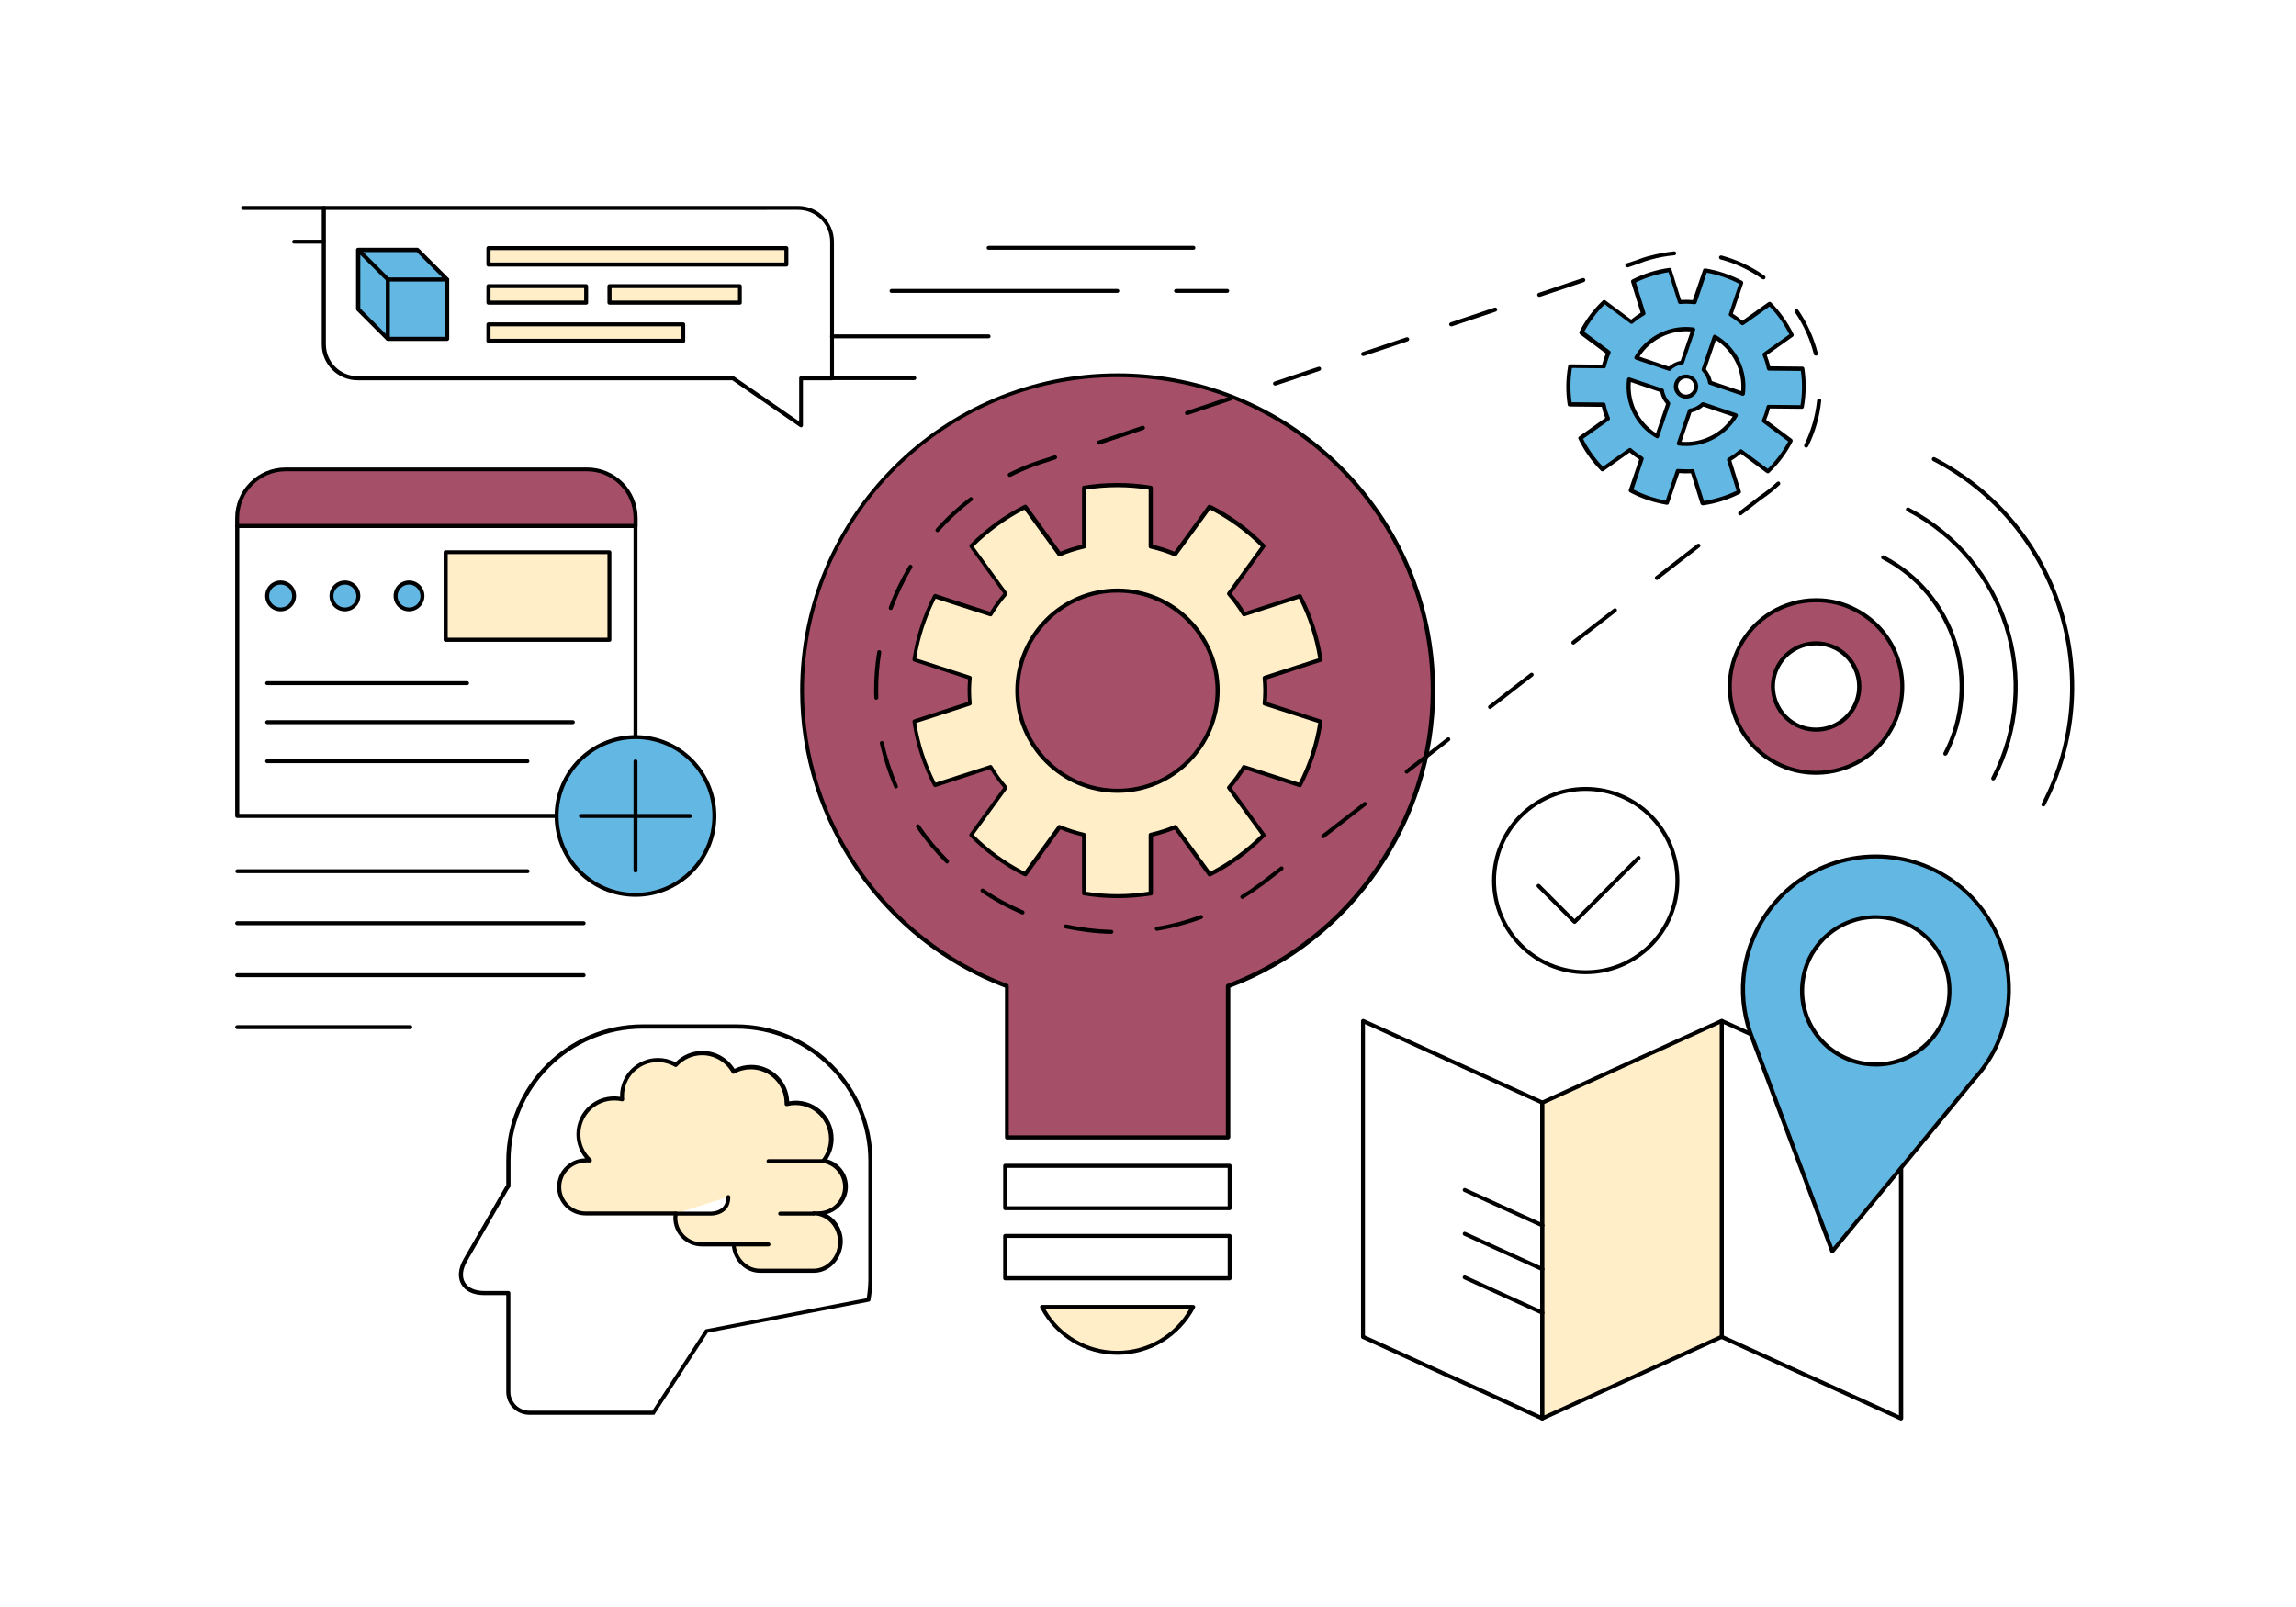 <?xml version="1.0" encoding="utf-8"?>
<!-- Generator: Adobe Illustrator 16.0.0, SVG Export Plug-In . SVG Version: 6.00 Build 0)  -->
<!DOCTYPE svg PUBLIC "-//W3C//DTD SVG 1.1//EN" "http://www.w3.org/Graphics/SVG/1.1/DTD/svg11.dtd">
<svg version="1.1" id="Layer_1" xmlns="http://www.w3.org/2000/svg" xmlns:xlink="http://www.w3.org/1999/xlink" x="0px" y="0px"
	 width="1400px" height="980px" viewBox="0 0 1400 980" enable-background="new 0 0 1400 980" xml:space="preserve">
<g>
	<g>
		<rect fill="#FFFFFF" width="1400" height="980"/>
	</g>
</g>
<g>
	<path fill="#A54F68" d="M873.7,421.2c0-106.2-86.1-192.3-192.3-192.3C575.1,228.8,489,315,489,421.2c0,82.5,52,152.9,124.9,180.2
		v92.3h134.8v-92.3C821.7,574,873.7,503.7,873.7,421.2z"/>
	<path d="M748.8,694.9H614c-0.7,0-1.2-0.6-1.2-1.2v-91.4c-74.8-28.4-124.9-101-124.9-181c0-106.7,86.8-193.6,193.6-193.6
		c106.7,0,193.6,86.8,193.6,193.6c0,80-50.2,152.7-124.9,181v91.4C750,694.3,749.4,694.9,748.8,694.9z M615.2,692.4h132.3v-91.1
		c0-0.5,0.3-1,0.8-1.2c74.2-27.8,124.1-99.7,124.1-179c0-105.4-85.7-191.1-191.1-191.1s-191.1,85.7-191.1,191.1
		c0,79.3,49.9,151.2,124.1,179c0.5,0.2,0.8,0.6,0.8,1.2V692.4z"/>
</g>
<g>
	<path fill="#FFEEC8" d="M792.6,478.7c6.2-11.9,10.5-24.9,12.6-38.7L771.2,429c0.2-2.6,0.4-5.2,0.4-7.8c0-2.6-0.2-5.2-0.4-7.8
		l34.1-11.1c-2.1-13.8-6.4-26.8-12.6-38.7l-34.1,11.1c-2.7-4.5-5.7-8.7-9.1-12.6l21-29c-9.5-9.7-20.7-17.8-32.9-23.9l-21,28.9
		c-4.7-2-9.7-3.6-14.8-4.7v-35.8c-6.6-1.1-13.4-1.7-20.3-1.7c-6.9,0-13.7,0.6-20.4,1.7v35.8c-5.1,1.2-10.1,2.7-14.9,4.7l-21-28.9
		c-12.3,6.2-23.4,14.3-32.9,23.9l21,29c-3.4,3.9-6.4,8.1-9.1,12.6l-34.1-11.1c-6.2,11.9-10.5,24.9-12.6,38.7l34,11.1
		c-0.2,2.6-0.4,5.2-0.4,7.8c0,2.6,0.2,5.2,0.4,7.8l-34,11.1c2.1,13.8,6.4,26.8,12.6,38.7l34.1-11.1c2.7,4.5,5.7,8.7,9.1,12.6l-21,29
		c9.5,9.7,20.7,17.8,32.9,23.9l21-28.9c4.8,2,9.7,3.6,14.9,4.7v35.8c6.6,1.1,13.4,1.7,20.4,1.7c6.9,0,13.7-0.6,20.3-1.7l0-35.8
		c5.1-1.2,10.1-2.7,14.9-4.7l21,28.9c12.3-6.2,23.4-14.3,32.9-23.9l-21-29c3.4-3.9,6.4-8.1,9.1-12.6L792.6,478.7z M681.4,482.2
		c-33.7,0-61.1-27.3-61.1-61.1c0-33.7,27.3-61.1,61.1-61.1c33.7,0,61.1,27.3,61.1,61.1C742.4,454.9,715.1,482.2,681.4,482.2z"/>
	<path d="M681.4,547.7c-6.8,0-13.7-0.6-20.6-1.7c-0.6-0.1-1-0.6-1-1.2V510c-4.7-1.1-9.1-2.5-13.2-4.2l-20.4,28.1
		c-0.4,0.5-1,0.6-1.6,0.4c-12.4-6.2-23.6-14.4-33.2-24.2c-0.4-0.4-0.5-1.1-0.1-1.6l20.5-28.2c-2.9-3.5-5.7-7.2-8.1-11.2l-33.1,10.8
		c-0.6,0.2-1.2-0.1-1.5-0.6c-6.4-12.3-10.7-25.5-12.7-39.1c-0.1-0.6,0.3-1.2,0.8-1.4l33.1-10.8c-0.2-2.2-0.3-4.5-0.3-6.9
		c0-2.4,0.1-4.7,0.3-6.9l-33.1-10.8c-0.6-0.2-0.9-0.8-0.8-1.4c2.1-13.6,6.3-26.8,12.7-39.1c0.3-0.5,0.9-0.8,1.5-0.6l33.1,10.8
		c2.5-4,5.2-7.7,8.1-11.2l-20.5-28.2c-0.4-0.5-0.3-1.2,0.1-1.6c9.7-9.8,20.9-18,33.2-24.2c0.5-0.3,1.2-0.1,1.6,0.4l20.4,28.1
		c4.1-1.7,8.5-3.1,13.2-4.2v-34.8c0-0.6,0.4-1.1,1-1.2c13.7-2.2,27.4-2.2,41.1,0c0.6,0.1,1,0.6,1,1.2v34.8c4.7,1.1,9.1,2.5,13.2,4.2
		l20.4-28.1c0.4-0.5,1-0.6,1.6-0.4c12.4,6.2,23.5,14.3,33.2,24.2c0.4,0.4,0.5,1.1,0.1,1.6L751,362c3,3.5,5.7,7.2,8.1,11.2l33.1-10.8
		c0.6-0.2,1.2,0.1,1.5,0.6c6.4,12.3,10.7,25.5,12.7,39.1c0.1,0.6-0.3,1.2-0.8,1.4l-33.1,10.8c0.2,2.1,0.3,4.5,0.3,6.9
		c0,2.5-0.1,4.8-0.3,6.9l33.1,10.8c0.6,0.2,0.9,0.8,0.8,1.4c-2,13.6-6.3,26.8-12.7,39.1c-0.3,0.5-0.9,0.8-1.5,0.6l-33.1-10.8
		c-2.5,4-5.2,7.7-8.1,11.2l20.5,28.2c0.4,0.5,0.3,1.2-0.1,1.6c-9.7,9.8-20.9,18-33.2,24.2c-0.5,0.3-1.2,0.1-1.6-0.4l-20.4-28.1
		c-4.1,1.7-8.5,3.1-13.2,4.2l0,34.8c0,0.6-0.4,1.1-1,1.2C695.1,547.1,688.1,547.7,681.4,547.7z M662.2,543.8c12.8,2,25.5,2,38.2,0
		l0-34.7c0-0.6,0.4-1.1,1-1.2c5.3-1.2,10.2-2.8,14.7-4.7c0.5-0.2,1.1-0.1,1.5,0.4l20.4,28c11.4-5.9,21.8-13.4,30.9-22.5L748.4,481
		c-0.3-0.5-0.3-1.1,0.1-1.5c3.3-3.8,6.3-7.9,9-12.4c0.3-0.5,0.9-0.7,1.4-0.5l33.1,10.7c5.8-11.5,9.8-23.7,11.8-36.4l-33.1-10.7
		c-0.5-0.2-0.9-0.7-0.8-1.3c0.2-2.2,0.4-4.9,0.4-7.7c0-2.8-0.2-5.4-0.4-7.7c0-0.6,0.3-1.1,0.8-1.3l33.1-10.7
		c-2-12.6-6-24.9-11.8-36.4l-33.1,10.7c-0.5,0.2-1.1,0-1.4-0.5c-2.7-4.4-5.7-8.6-9-12.4c-0.4-0.4-0.4-1.1-0.1-1.5l20.4-28.1
		c-9.1-9.1-19.5-16.6-30.9-22.5l-20.4,28c-0.3,0.5-1,0.6-1.5,0.4c-4.4-1.9-9.4-3.5-14.6-4.7c-0.6-0.1-1-0.6-1-1.2v-34.7
		c-12.8-2-25.5-2-38.2,0v34.7c0,0.6-0.4,1.1-1,1.2c-5.3,1.2-10.2,2.8-14.7,4.7c-0.5,0.2-1.1,0.1-1.5-0.4l-20.4-28
		c-11.4,5.9-21.8,13.4-30.9,22.5l20.4,28.1c0.3,0.5,0.3,1.1-0.1,1.5c-3.3,3.8-6.3,8-9,12.4c-0.3,0.5-0.9,0.7-1.4,0.5l-33.1-10.7
		c-5.8,11.5-9.8,23.7-11.8,36.4l33,10.7c0.5,0.2,0.9,0.7,0.8,1.3c-0.2,2.4-0.4,5-0.4,7.7c0,2.7,0.2,5.3,0.4,7.7
		c0,0.6-0.3,1.1-0.8,1.3l-33,10.7c2,12.6,6,24.9,11.8,36.4l33.1-10.7c0.5-0.2,1.1,0,1.4,0.5c2.7,4.4,5.7,8.6,9,12.4
		c0.4,0.4,0.4,1.1,0.1,1.5l-20.4,28.1c9.1,9.1,19.5,16.6,30.9,22.5l20.4-28c0.3-0.5,0.9-0.6,1.5-0.4c4.5,1.9,9.4,3.5,14.6,4.7
		c0.6,0.1,1,0.6,1,1.2V543.8z M681.4,483.5c-34.3,0-62.3-27.9-62.3-62.3c0-34.3,27.9-62.3,62.3-62.3s62.3,27.9,62.3,62.3
		C743.6,455.5,715.7,483.5,681.4,483.5z M681.4,361.4c-33,0-59.8,26.8-59.8,59.8s26.8,59.8,59.8,59.8c33,0,59.8-26.8,59.8-59.8
		S714.3,361.4,681.4,361.4z"/>
</g>
<g>
	<path fill="#62B8E3" d="M977.6,246.8c0.6,2.9,1.5,5.8,2.6,8.5l-16.7,11.9c3.4,7,8,13.4,13.5,19l16.7-11.8c2.2,2,4.6,3.7,7.2,5.3
		l-6.6,19.4c3.4,1.8,7,3.4,10.7,4.6c3.8,1.3,7.6,2.2,11.4,2.8l6.6-19.4c3,0.3,6,0.4,8.9,0.1l6.1,19.5c7.8-1.1,15.3-3.5,22.3-7
		l-6.1-19.6c2.6-1.5,5-3.2,7.3-5.2l16.5,12.3c5.5-5.3,10.3-11.6,13.9-18.7l-16.5-12.2c0.6-1.4,1.2-2.7,1.6-4.2
		c0.5-1.4,0.9-2.9,1.2-4.3l20.5,0.2c1.4-7.9,1.4-15.7,0.3-23.3l-20.5-0.2c-0.6-2.9-1.5-5.8-2.6-8.5l16.7-11.9c-3.4-7-8-13.4-13.5-19
		l-16.7,11.8c-2.2-2-4.6-3.7-7.2-5.3l6.6-19.4c-3.4-1.8-7-3.4-10.8-4.6c-3.8-1.3-7.6-2.2-11.3-2.8l-6.6,19.4c-3-0.3-6-0.4-8.9-0.1
		l-6.1-19.5c-7.8,1.1-15.3,3.5-22.3,7l6.1,19.6c-2.6,1.5-5,3.2-7.3,5.2l-16.5-12.3c-5.5,5.3-10.3,11.6-13.9,18.7l16.5,12.3
		c-0.6,1.4-1.2,2.7-1.6,4.2c-0.5,1.4-0.9,2.9-1.2,4.3l-20.5-0.2c-1.4,7.9-1.4,15.7-0.3,23.3L977.6,246.8z M1030.5,250.4
		c2.9-0.5,5.7-1.8,7.8-3.9l20.1,6.8c-7,12.2-20.8,19-34.7,17.2L1030.5,250.4z M1045.6,205.5c12.2,7,19,20.8,17.2,34.7l-20.1-6.8
		c-0.5-2.9-1.8-5.7-3.9-7.8L1045.6,205.5z M1022.2,233.8c1.1-3.2,4.6-5,7.8-3.9c3.2,1.1,5,4.6,3.9,7.8c-1.1,3.2-4.6,5-7.8,3.9
		C1022.9,240.5,1021.2,237,1022.2,233.8z M993.4,231.3l20.1,6.8c0.5,2.9,1.8,5.7,3.9,7.8l-6.8,20.1
		C998.4,259,991.6,245.3,993.4,231.3z M997.8,218.2c7-12.2,20.8-19,34.7-17.2l-6.8,20.1c-2.9,0.5-5.7,1.8-7.8,3.9L997.8,218.2z"/>
	<path d="M1038.1,308.1c-0.5,0-1-0.3-1.2-0.9l-5.8-18.6c-2.3,0.1-4.7,0.1-7.2-0.1l-6.3,18.5c-0.2,0.6-0.8,0.9-1.4,0.8
		c-4-0.7-7.8-1.6-11.5-2.9c-3.7-1.2-7.4-2.8-10.9-4.7c-0.5-0.3-0.8-0.9-0.6-1.5l6.3-18.5c-2.1-1.4-4.1-2.8-5.8-4.3l-15.9,11.3
		c-0.5,0.4-1.2,0.3-1.6-0.1c-5.6-5.7-10.2-12.2-13.7-19.4c-0.3-0.5-0.1-1.2,0.4-1.5l15.9-11.3c-0.9-2.2-1.6-4.5-2.1-6.8l-19.6-0.2
		c-0.6,0-1.1-0.4-1.2-1c-1.2-7.9-1.1-15.9,0.3-23.7c0.1-0.6,0.6-0.9,1.2-1l19.5,0.2c0.3-1.1,0.6-2.2,1-3.4c0.4-1.2,0.9-2.3,1.3-3.4
		l-15.7-11.7c-0.5-0.4-0.6-1-0.4-1.6c3.6-7.1,8.4-13.5,14.2-19c0.4-0.4,1.1-0.5,1.6-0.1l15.7,11.7c1.9-1.5,3.8-2.9,5.8-4.2
		l-5.8-18.7c-0.2-0.6,0.1-1.2,0.6-1.5c7.1-3.6,14.7-6,22.6-7.1c0.6-0.1,1.2,0.3,1.4,0.9l5.8,18.6c2.3-0.1,4.7-0.1,7.2,0.1l6.3-18.5
		c0.2-0.6,0.8-0.9,1.4-0.8c4,0.7,7.8,1.6,11.5,2.9c3.7,1.3,7.4,2.8,10.9,4.7c0.5,0.3,0.8,0.9,0.6,1.5l-6.3,18.5
		c2.1,1.3,4,2.8,5.8,4.3l15.9-11.3c0.5-0.3,1.2-0.3,1.6,0.1c5.6,5.7,10.2,12.2,13.7,19.4c0.3,0.5,0.1,1.2-0.4,1.5l-15.9,11.3
		c0.8,2.2,1.6,4.5,2.1,6.8l19.6,0.2c0.6,0,1.1,0.4,1.2,1c1.2,7.9,1.1,15.9-0.3,23.7c-0.1,0.6-0.6,1.1-1.2,1l-19.5-0.2
		c-0.3,1.3-0.7,2.4-1,3.5c-0.4,1.2-0.9,2.3-1.3,3.4l15.7,11.7c0.5,0.4,0.6,1,0.4,1.6c-3.6,7.1-8.4,13.5-14.2,19
		c-0.4,0.4-1.1,0.5-1.6,0.1l-15.7-11.7c-1.9,1.5-3.8,2.9-5.8,4.2l5.8,18.7c0.2,0.6-0.1,1.2-0.6,1.5c-7.1,3.6-14.7,6-22.6,7.1
		C1038.2,308.1,1038.1,308.1,1038.1,308.1z M1032,286.1c0.5,0,1,0.3,1.2,0.9l5.8,18.5c6.9-1.1,13.6-3.2,19.9-6.2l-5.8-18.6
		c-0.2-0.5,0.1-1.1,0.6-1.4c2.4-1.4,4.8-3.1,7.1-5c0.4-0.4,1.1-0.4,1.5,0l15.6,11.6c5-4.9,9.2-10.6,12.5-16.7l-15.6-11.6
		c-0.5-0.3-0.6-1-0.4-1.5c0.5-1.2,1.1-2.6,1.6-4.1c0.4-1.2,0.8-2.5,1.2-4.2c0.1-0.6,0.6-0.9,1.2-0.9l19.5,0.2
		c1.1-6.9,1.2-13.9,0.2-20.9l-19.5-0.2c-0.6,0-1.1-0.4-1.2-1c-0.6-2.9-1.5-5.7-2.6-8.3c-0.2-0.5,0-1.1,0.4-1.5l15.9-11.3
		c-3.2-6.2-7.2-12-12.1-17l-15.8,11.2c-0.5,0.3-1.1,0.3-1.5-0.1c-2-1.8-4.4-3.6-7-5.2c-0.5-0.3-0.7-0.9-0.5-1.4l6.2-18.4
		c-3.1-1.6-6.4-3-9.6-4.1c-3.3-1.1-6.7-2-10.1-2.6l-6.2,18.4c-0.2,0.5-0.7,0.9-1.3,0.8c-3-0.3-5.9-0.4-8.7-0.1
		c-0.5,0-1.1-0.3-1.3-0.9l-5.8-18.5c-6.9,1.1-13.6,3.2-19.9,6.2l5.8,18.6c0.2,0.5-0.1,1.1-0.6,1.4c-2.4,1.4-4.8,3.1-7.1,5
		c-0.4,0.4-1.1,0.4-1.5,0l-15.6-11.6c-5,4.9-9.2,10.6-12.5,16.7l15.6,11.6c0.5,0.3,0.6,1,0.4,1.5c-0.5,1.2-1.1,2.6-1.6,4.1
		c-0.5,1.5-0.9,3-1.2,4.2c-0.1,0.6-0.6,0.9-1.2,0.9l-19.5-0.2c-1.1,6.9-1.2,13.9-0.2,20.9l19.5,0.2c0.6,0,1.1,0.4,1.2,1
		c0.6,2.9,1.5,5.7,2.6,8.3c0.2,0.5,0,1.1-0.4,1.5l-15.9,11.3c3.2,6.2,7.2,12,12.1,17l15.8-11.2c0.5-0.3,1.1-0.3,1.5,0.1
		c2,1.8,4.4,3.5,7,5.2c0.5,0.3,0.7,0.9,0.5,1.4l-6.2,18.4c3.1,1.6,6.4,3,9.6,4.1c3.3,1.1,6.7,2,10.1,2.6l6.2-18.4
		c0.2-0.5,0.7-0.9,1.3-0.8C1026.2,286.2,1029,286.3,1032,286.1C1031.9,286.1,1031.9,286.1,1032,286.1z M1028.1,272
		c-1.5,0-3.1-0.1-4.6-0.3c-0.4,0-0.7-0.3-0.9-0.6s-0.2-0.7-0.1-1l6.8-20.1c0.1-0.4,0.5-0.7,1-0.8c2.7-0.4,5.2-1.7,7.2-3.6
		c0.3-0.3,0.8-0.4,1.2-0.3l20.1,6.8c0.3,0.1,0.6,0.4,0.8,0.7c0.1,0.3,0.1,0.7-0.1,1.1C1053,265,1041,272,1028.1,272z M1025.3,269.4
		c12.4,1,24.5-5,31.2-15.4l-17.9-6.1c-2.1,1.8-4.5,3-7.2,3.6L1025.3,269.4z M1010.5,267.3c-0.2,0-0.4-0.1-0.6-0.2
		c-12.7-7.3-19.6-21.4-17.8-35.9c0-0.4,0.3-0.7,0.6-0.9c0.3-0.2,0.7-0.2,1-0.1l20.1,6.8c0.4,0.1,0.7,0.5,0.8,1
		c0.4,2.7,1.7,5.2,3.5,7.2c0.3,0.3,0.4,0.8,0.3,1.2l-6.8,20.1c-0.1,0.3-0.4,0.6-0.7,0.8C1010.8,267.2,1010.7,267.3,1010.5,267.3z
		 M994.4,233c-1,12.5,4.9,24.4,15.4,31.2l6.1-17.9c-1.8-2.1-3-4.5-3.5-7.2L994.4,233z M1028.1,243.1c-0.8,0-1.6-0.1-2.4-0.4
		c-1.9-0.6-3.4-2-4.3-3.7s-1-3.8-0.4-5.6c1-3,3.8-5,7-5c0.8,0,1.6,0.1,2.4,0.4c1.9,0.6,3.4,2,4.3,3.7c0.9,1.8,1,3.8,0.4,5.6
		C1034.1,241.1,1031.2,243.1,1028.1,243.1z M1028.1,230.8c-2.1,0-4,1.3-4.7,3.3c-0.4,1.2-0.3,2.6,0.3,3.8c0.6,1.2,1.6,2.1,2.8,2.5
		c2.5,0.9,5.4-0.6,6.2-3.1c0.4-1.2,0.3-2.6-0.2-3.8c-0.6-1.2-1.6-2.1-2.8-2.5C1029.1,230.9,1028.6,230.8,1028.1,230.8z
		 M1062.8,241.4c-0.1,0-0.3,0-0.4-0.1l-20.1-6.8c-0.4-0.1-0.8-0.5-0.8-1c-0.4-2.7-1.7-5.2-3.6-7.2c-0.3-0.3-0.4-0.8-0.3-1.2
		l6.8-20.1c0.1-0.3,0.4-0.6,0.7-0.8c0.4-0.1,0.7-0.1,1.1,0.1c12.7,7.3,19.6,21.4,17.8,35.9c0,0.4-0.3,0.7-0.6,0.9
		C1063.2,241.3,1063,241.4,1062.8,241.4z M1043.8,232.4l17.9,6.1c1-12.5-4.9-24.4-15.4-31.2l-6.1,17.9
		C1042,227.3,1043.2,229.8,1043.8,232.4z M1017.9,226.2c-0.1,0-0.3,0-0.4-0.1l-20.1-6.8c-0.3-0.1-0.6-0.4-0.8-0.7
		c-0.1-0.3-0.1-0.7,0.1-1.1c6.4-11.1,18.5-18.1,31.3-18.1c1.5,0,3.1,0.1,4.6,0.3c0.4,0,0.7,0.3,0.9,0.6c0.2,0.3,0.2,0.7,0.1,1
		l-6.8,20.1c-0.1,0.4-0.5,0.8-1,0.8c-2.7,0.4-5.2,1.7-7.2,3.6C1018.5,226.1,1018.2,226.2,1017.9,226.2z M999.7,217.5l17.9,6.1
		c2.1-1.8,4.5-3,7.2-3.6l6.1-17.9C1018.4,201.1,1006.3,207.1,999.7,217.5z"/>
</g>
<g>
	<g>
		<path d="M992.3,163c-0.5,0-1-0.3-1.2-0.8c-0.2-0.6,0.1-1.3,0.8-1.6l5.8-1.9c2.6-1,5.4-2,8.2-2.7c0,0,0,0,0.1,0
			c4.8-1.3,9.8-2.2,14.7-2.7c0.7-0.1,1.3,0.4,1.3,1.1c0.1,0.7-0.4,1.3-1.1,1.3c-4.8,0.4-9.6,1.3-14.3,2.6c0,0-0.1,0-0.1,0
			c-2.8,0.8-5.4,1.7-7.9,2.7l-5.8,2C992.6,163,992.4,163,992.3,163z"/>
	</g>
	<g>
		<path d="M670.1,271.1c-0.5,0-1-0.3-1.2-0.8c-0.2-0.6,0.1-1.3,0.8-1.6l26.8-9c0.6-0.2,1.3,0.1,1.6,0.8c0.2,0.6-0.1,1.3-0.8,1.6
			l-26.8,9C670.4,271.1,670.2,271.1,670.1,271.1z M723.8,253.1c-0.5,0-1-0.3-1.2-0.8c-0.2-0.6,0.1-1.3,0.8-1.6l26.8-9
			c0.6-0.2,1.3,0.1,1.6,0.8c0.2,0.6-0.1,1.3-0.8,1.6l-26.8,9C724.1,253.1,723.9,253.1,723.8,253.1z M777.5,235.1
			c-0.5,0-1-0.3-1.2-0.8c-0.2-0.6,0.1-1.3,0.8-1.6l26.8-9c0.7-0.2,1.3,0.1,1.6,0.8c0.2,0.6-0.1,1.3-0.8,1.6l-26.8,9
			C777.8,235.1,777.6,235.1,777.5,235.1z M831.2,217.1c-0.5,0-1-0.3-1.2-0.8c-0.2-0.6,0.1-1.3,0.8-1.6l26.8-9
			c0.6-0.2,1.3,0.1,1.6,0.8c0.2,0.6-0.1,1.3-0.8,1.6l-26.8,9C831.5,217,831.3,217.1,831.2,217.1z M884.9,199c-0.5,0-1-0.3-1.2-0.8
			c-0.2-0.6,0.1-1.3,0.8-1.6l26.8-9c0.6-0.2,1.3,0.1,1.6,0.8c0.2,0.6-0.1,1.3-0.8,1.6l-26.8,9C885.2,199,885,199,884.9,199z
			 M938.6,181c-0.5,0-1-0.3-1.2-0.8c-0.2-0.6,0.1-1.3,0.8-1.6l26.8-9c0.6-0.2,1.3,0.1,1.6,0.8c0.2,0.6-0.1,1.3-0.8,1.6l-26.8,9
			C938.9,181,938.7,181,938.6,181z"/>
	</g>
	<g>
		<path d="M615.7,290.8c-0.5,0-0.9-0.2-1.1-0.7c-0.3-0.6-0.1-1.4,0.6-1.7c4.4-2.2,8.9-4.2,13.4-5.9c0.1-0.1,0.2-0.1,0.3-0.1l0.6-0.2
			c3-1.1,6.1-2.2,9.3-3.1l4.1-1.4c0.6-0.2,1.3,0.1,1.6,0.8c0.2,0.6-0.1,1.3-0.8,1.6l-4.2,1.4c-3.2,1-6.3,2-9.3,3.1l-0.3,0.1
			c-0.1,0-0.1,0.1-0.2,0.1c-4.5,1.7-9.1,3.7-13.4,5.9C616.1,290.7,615.9,290.8,615.7,290.8z"/>
	</g>
	<g>
		<path d="M677.6,569.5C677.6,569.5,677.6,569.5,677.6,569.5c-9.4-0.2-18.8-1.4-27.9-3.3c-0.7-0.1-1.1-0.8-0.9-1.5
			c0.1-0.7,0.8-1.1,1.5-0.9c9,1.9,18.2,3,27.4,3.3c0.7,0,1.2,0.6,1.2,1.3C678.8,568.9,678.3,569.5,677.6,569.5z M705.4,567.6
			c-0.6,0-1.1-0.4-1.2-1c-0.1-0.7,0.3-1.3,1-1.4c9.1-1.5,18.1-3.9,26.7-7.1c0.6-0.2,1.4,0.1,1.6,0.7c0.2,0.6-0.1,1.3-0.7,1.6
			c-8.8,3.2-17.9,5.7-27.1,7.2C705.5,567.6,705.5,567.6,705.4,567.6z M623.5,557.7c-0.2,0-0.3,0-0.5-0.1
			c-8.6-3.7-16.9-8.2-24.6-13.5c-0.6-0.4-0.7-1.1-0.3-1.7c0.4-0.6,1.2-0.7,1.7-0.3c7.6,5.2,15.8,9.6,24.2,13.2
			c0.6,0.3,0.9,1,0.6,1.6C624.4,557.4,623.9,557.7,623.5,557.7z M577.5,526.6c-0.3,0-0.6-0.1-0.9-0.4c-6.6-6.6-12.7-13.9-17.9-21.6
			c-0.4-0.6-0.2-1.3,0.3-1.7c0.6-0.4,1.3-0.2,1.7,0.3c5.2,7.6,11.1,14.7,17.6,21.2c0.5,0.5,0.5,1.3,0,1.7
			C578.2,526.5,577.9,526.6,577.5,526.6z M546.3,480.8c-0.5,0-0.9-0.3-1.1-0.7c-3.7-8.6-6.6-17.6-8.7-26.7c-0.1-0.7,0.3-1.3,0.9-1.5
			c0.7-0.1,1.3,0.3,1.5,0.9c2,9,4.9,17.8,8.5,26.3c0.3,0.6,0,1.4-0.6,1.6C546.6,480.8,546.5,480.8,546.3,480.8z M534.3,426.7
			c-0.7,0-1.2-0.5-1.2-1.2c0-1.4-0.1-2.9-0.1-4.3c0-7.9,0.6-15.9,1.9-23.7c0.1-0.7,0.7-1.1,1.4-1c0.7,0.1,1.1,0.7,1,1.4
			c-1.2,7.7-1.9,15.5-1.8,23.3c0,1.4,0,2.9,0.1,4.3C535.6,426.1,535,426.7,534.3,426.7C534.3,426.7,534.3,426.7,534.3,426.7z
			 M543.1,372c-0.1,0-0.3,0-0.4-0.1c-0.6-0.2-1-0.9-0.7-1.6c3.2-8.8,7.3-17.3,12.1-25.3c0.4-0.6,1.1-0.8,1.7-0.4
			c0.6,0.4,0.8,1.1,0.4,1.7c-4.7,7.9-8.7,16.3-11.9,24.9C544.1,371.7,543.6,372,543.1,372z M571.6,324.5c-0.3,0-0.6-0.1-0.8-0.3
			c-0.5-0.5-0.6-1.2-0.1-1.7c6.2-7,13.2-13.4,20.6-19.1c0.5-0.4,1.3-0.3,1.7,0.2c0.4,0.5,0.3,1.3-0.2,1.7
			c-7.3,5.6-14.1,11.9-20.3,18.8C572.3,324.3,572,324.5,571.6,324.5z"/>
	</g>
	<g>
		<path d="M757.6,548.2c-0.4,0-0.8-0.2-1.1-0.6c-0.4-0.6-0.2-1.3,0.4-1.7c4.2-2.5,8.2-5.3,12.1-8.2c0,0,0.1-0.1,0.1-0.1l11.6-9
			c0.5-0.4,1.3-0.3,1.7,0.2c0.4,0.5,0.3,1.3-0.2,1.7l-11.7,9.1c-0.1,0-0.1,0.1-0.2,0.1c-3.9,2.9-8,5.7-12.2,8.3
			C758,548.2,757.8,548.2,757.6,548.2z"/>
	</g>
	<g>
		<path d="M806.9,511.2c-0.4,0-0.7-0.2-1-0.5c-0.4-0.5-0.3-1.3,0.2-1.7l25.4-19.7c0.5-0.4,1.3-0.3,1.7,0.2c0.4,0.5,0.3,1.3-0.2,1.7
			l-25.4,19.7C807.5,511.1,807.2,511.2,806.9,511.2z M857.8,471.8c-0.4,0-0.7-0.2-1-0.5c-0.4-0.5-0.3-1.3,0.2-1.7l25.4-19.7
			c0.5-0.4,1.3-0.3,1.7,0.2c0.4,0.5,0.3,1.3-0.2,1.7l-25.4,19.7C858.3,471.7,858,471.8,857.8,471.8z M908.6,432.4
			c-0.4,0-0.7-0.2-1-0.5c-0.4-0.5-0.3-1.3,0.2-1.7l25.4-19.7c0.5-0.4,1.3-0.3,1.7,0.2c0.4,0.5,0.3,1.3-0.2,1.7l-25.4,19.7
			C909.1,432.4,908.9,432.4,908.6,432.4z M959.4,393.1c-0.4,0-0.7-0.2-1-0.5c-0.4-0.5-0.3-1.3,0.2-1.7l25.4-19.7
			c0.5-0.4,1.3-0.3,1.7,0.2c0.4,0.5,0.3,1.3-0.2,1.7l-25.4,19.7C960,393,959.7,393.1,959.4,393.1z M1010.3,353.7
			c-0.4,0-0.7-0.2-1-0.5c-0.4-0.5-0.3-1.3,0.2-1.7l25.4-19.7c0.5-0.4,1.3-0.3,1.7,0.2c0.4,0.5,0.3,1.3-0.2,1.7l-25.4,19.7
			C1010.8,353.6,1010.5,353.7,1010.3,353.7z"/>
	</g>
	<g>
		<path d="M1061.1,314.3c-0.4,0-0.7-0.2-1-0.5c-0.4-0.5-0.3-1.3,0.2-1.7l11.6-8.9c0.1-0.1,0.1-0.1,0.2-0.2c4-2.7,7.9-5.7,11.4-9
			c0.5-0.5,1.3-0.5,1.7,0s0.5,1.3,0,1.7c-3.6,3.4-7.5,6.5-11.6,9.2c0,0-0.1,0-0.1,0.1l-11.7,9.1
			C1061.6,314.2,1061.3,314.3,1061.1,314.3z"/>
	</g>
	<g>
		<path d="M1101.3,273c-0.2,0-0.4,0-0.5-0.1c-0.6-0.3-0.9-1-0.6-1.7c4.2-8.5,6.8-17.6,7.8-27.1c0.1-0.7,0.7-1.1,1.4-1.1
			c0.7,0.1,1.2,0.7,1.1,1.4c-1,9.8-3.7,19.2-8,27.9C1102.2,272.7,1101.8,273,1101.3,273z M1107.2,216.9c-0.6,0-1.1-0.4-1.2-0.9
			c-2.3-9.2-6.2-17.8-11.6-25.7c-0.4-0.6-0.2-1.3,0.3-1.7c0.6-0.4,1.3-0.2,1.7,0.3c5.6,8.1,9.6,17,12,26.5c0.2,0.7-0.2,1.3-0.9,1.5
			C1107.4,216.9,1107.3,216.9,1107.2,216.9z M1075.3,170.4c-0.2,0-0.5-0.1-0.7-0.2c-7.8-5.5-16.3-9.6-25.5-12
			c-0.7-0.2-1-0.9-0.9-1.5c0.2-0.7,0.9-1,1.5-0.9c9.4,2.6,18.3,6.7,26.3,12.4c0.6,0.4,0.7,1.2,0.3,1.7
			C1076.1,170.2,1075.7,170.4,1075.3,170.4z"/>
	</g>
</g>
<g>
	<rect x="612.9" y="710.9" fill="#FFFFFF" width="136.9" height="25.9"/>
	<path d="M749.8,738H612.9c-0.7,0-1.2-0.6-1.2-1.2v-25.9c0-0.7,0.6-1.2,1.2-1.2h136.9c0.7,0,1.2,0.6,1.2,1.2v25.9
		C751,737.5,750.5,738,749.8,738z M614.2,735.6h134.4v-23.4H614.2V735.6z"/>
</g>
<g>
	<rect x="612.9" y="753.6" fill="#FFFFFF" width="136.9" height="25.9"/>
	<path d="M749.8,780.8H612.9c-0.7,0-1.2-0.6-1.2-1.2v-25.9c0-0.7,0.6-1.2,1.2-1.2h136.9c0.7,0,1.2,0.6,1.2,1.2v25.9
		C751,780.2,750.5,780.8,749.8,780.8z M614.2,778.3h134.4v-23.4H614.2V778.3z"/>
</g>
<g>
	<path fill="#FFEEC8" d="M635.3,797c8.6,16.6,26,27.9,46,27.9c20,0,37.4-11.3,46-27.9H635.3z"/>
	<path d="M681.4,826.2c-19.9,0-37.9-11-47.1-28.6c-0.2-0.4-0.2-0.8,0-1.2c0.2-0.4,0.6-0.6,1.1-0.6h92.1c0.4,0,0.8,0.2,1.1,0.6
		s0.2,0.8,0,1.2C719.3,815.2,701.2,826.2,681.4,826.2z M637.4,798.3c9,15.8,25.7,25.5,43.9,25.5c18.3,0,34.9-9.7,43.9-25.5H637.4z"
		/>
</g>
<g>
	<g>
		<path d="M940.5,866.3c-0.2,0-0.3,0-0.5-0.1l-109.4-49.8c-0.4-0.2-0.7-0.6-0.7-1.1V622.6c0-0.4,0.2-0.8,0.6-1
			c0.4-0.2,0.8-0.3,1.2-0.1L941,671.3c0.4,0.2,0.7,0.6,0.7,1.1V865c0,0.4-0.2,0.8-0.6,1C940.9,866.2,940.7,866.3,940.5,866.3z
			 M832.3,814.4l106.9,48.7V673.2l-106.9-48.7V814.4z"/>
	</g>
	<g>
		<path d="M1159.2,866.3c-0.2,0-0.3,0-0.5-0.1l-109.4-49.8c-0.4-0.2-0.7-0.6-0.7-1.1V622.6c0-0.4,0.2-0.8,0.6-1
			c0.4-0.2,0.8-0.3,1.2-0.1l109.4,49.8c0.4,0.2,0.7,0.6,0.7,1.1V865c0,0.4-0.2,0.8-0.6,1C1159.6,866.2,1159.4,866.3,1159.2,866.3z
			 M1051,814.4l106.9,48.7V673.2L1051,624.5V814.4z"/>
	</g>
	<g>
		<polygon fill="#FFEEC8" points="940.5,865 1049.8,815.2 1049.8,622.6 940.5,672.4 		"/>
		<path d="M940.5,866.3c-0.2,0-0.5-0.1-0.7-0.2c-0.4-0.2-0.6-0.6-0.6-1V672.4c0-0.5,0.3-0.9,0.7-1.1l109.4-49.8
			c0.4-0.2,0.8-0.1,1.2,0.1c0.4,0.2,0.6,0.6,0.6,1v192.6c0,0.5-0.3,0.9-0.7,1.1L941,866.1C940.8,866.2,940.6,866.3,940.5,866.3z
			 M941.7,673.2v189.9l106.9-48.7V624.5L941.7,673.2z"/>
	</g>
	<g>
		<path d="M940.5,748.5c-0.2,0-0.3,0-0.5-0.1l-47.4-21.6c-0.6-0.3-0.9-1-0.6-1.6c0.3-0.6,1-0.9,1.6-0.6l47.4,21.6
			c0.6,0.3,0.9,1,0.6,1.6C941.4,748.3,940.9,748.5,940.5,748.5z"/>
	</g>
	<g>
		<path d="M940.5,775.2c-0.2,0-0.3,0-0.5-0.1l-47.4-21.6c-0.6-0.3-0.9-1-0.6-1.6c0.3-0.6,1-0.9,1.6-0.6l47.4,21.6
			c0.6,0.3,0.9,1,0.6,1.6C941.4,774.9,940.9,775.2,940.5,775.2z"/>
	</g>
	<g>
		<path d="M940.5,801.8c-0.2,0-0.3,0-0.5-0.1l-47.4-21.6c-0.6-0.3-0.9-1-0.6-1.6c0.3-0.6,1-0.9,1.6-0.6l47.4,21.6
			c0.6,0.3,0.9,1,0.6,1.6C941.4,801.6,940.9,801.8,940.5,801.8z"/>
	</g>
	<g>
		<path fill="#62B8E3" d="M1157.3,523.4c-43.7-7.3-85,21.8-93,65.1c-0.1,0.5-0.2,1-0.3,1.6c-0.4,2.2-0.6,4.4-0.8,6.6
			c-1.1,13.1,1,25.9,5.8,37.4c0.2,0.6,0.4,1.1,0.7,1.6l8.5,22.7l27.7,73.9l11.3,30.3l0.2,0.5l20.9-25.4l45.1-54.8l20.5-24.9
			c10.2-11.2,17.5-25.3,20.1-41.4C1231.3,572.5,1201.5,530.7,1157.3,523.4z M1188.2,611.6c-4.1,24.5-27.2,41-51.7,37
			c-24.5-4.1-41-27.3-37-51.7c4.1-24.5,27.3-41,51.7-37C1175.7,563.9,1192.2,587.1,1188.2,611.6z"/>
		<path d="M1117.3,764.4c-0.1,0-0.1,0-0.2,0c-0.4-0.1-0.8-0.4-1-0.8l-0.2-0.5l-48.2-128.5c-4.9-12-7-25.1-5.9-38
			c0.2-2.3,0.5-4.6,0.8-6.7c0.1-0.3,0.1-0.7,0.2-1l0.1-0.6c7.3-39,41.3-67.2,80.8-67.2c4.5,0,9.1,0.4,13.6,1.1
			c44.8,7.5,75.2,50,67.7,94.8c-2.6,15.7-9.7,30.3-20.4,42l-86.5,105C1118,764.2,1117.7,764.4,1117.3,764.4z M1143.8,523.5
			c-38.4,0-71.4,27.4-78.4,65.2l-0.1,0.6c-0.1,0.3-0.1,0.6-0.2,0.9c-0.3,2.1-0.6,4.3-0.8,6.5c-1,12.5,0.9,25.2,5.7,36.9l0.7,1.6
			l47,125.5l85.1-103.4c10.5-11.4,17.3-25.5,19.9-40.8c7.2-43.4-22.2-84.7-65.7-91.9C1152.7,523.9,1148.2,523.5,1143.8,523.5z
			 M1143.9,650.4c-2.5,0-5.1-0.2-7.7-0.6c-12.2-2-22.8-8.7-30-18.7s-10-22.3-8-34.4c3.7-22.4,22.9-38.6,45.5-38.6
			c2.5,0,5.1,0.2,7.6,0.6c12.2,2,22.8,8.7,30,18.7c7.2,10,10,22.3,8,34.4C1185.6,634.1,1166.5,650.4,1143.9,650.4z M1143.8,560.4
			c-21.4,0-39.6,15.4-43.1,36.6c-1.9,11.5,0.8,23.1,7.5,32.6c6.8,9.5,16.9,15.8,28.4,17.7c2.4,0.4,4.8,0.6,7.2,0.6
			c21.4,0,39.5-15.4,43.1-36.5c1.9-11.5-0.8-23.1-7.5-32.6c-6.8-9.5-16.9-15.8-28.4-17.7C1148.6,560.6,1146.2,560.4,1143.8,560.4z"
			/>
	</g>
</g>
<g>
	<g>
		<path fill="#FFFFFF" d="M283.8,768.4l25.1-43.6c0.3-0.6,0.7-1,1.1-1.5v-15.1V708c0-45.3,36.7-82,82-82h56.9c45.3,0,82,36.7,82,82
			v71.6c0,4.5-0.5,8.8-1.1,13.1l-98.7,19l-32.4,49.8H392h-69.2c-7,0-12.7-5.7-12.7-12.7v-60.3h-14.6
			C282.6,788.6,277.4,779.5,283.8,768.4z"/>
		<path d="M398.5,862.8h-75.8c-7.7,0-14-6.3-14-14v-59h-13.3c-6.7,0-11.7-2.3-14.1-6.6c-2.4-4.2-1.9-9.7,1.4-15.5l25.1-43.6
			c0.2-0.4,0.5-0.7,0.7-1.1c0.1-0.1,0.1-0.1,0.2-0.2v-14.7c0-46.1,37.3-83.4,83.2-83.4h56.9c45.9,0,83.2,37.3,83.2,83.2v71.6
			c0,4.1-0.4,8.4-1.2,13.3c-0.1,0.5-0.5,0.9-1,1l-98.2,18.9l-32.1,49.3C399.4,862.6,399,862.8,398.5,862.8z M392,627.3
			c-44.5,0-80.7,36.2-80.7,80.7v15.3c0,0.2-0.1,0.5-0.2,0.7c-0.1,0.2-0.3,0.4-0.5,0.6c-0.2,0.3-0.4,0.5-0.6,0.8L284.9,769
			c-2.9,5-3.4,9.6-1.4,13s6.2,5.3,12,5.3H310c0.7,0,1.2,0.6,1.2,1.2v60.3c0,6.3,5.2,11.5,11.5,11.5h75.1l32-49.2
			c0.2-0.3,0.5-0.5,0.8-0.5l97.9-18.9c0.7-4.4,1-8.4,1-12.1V708c0-44.5-36.2-80.7-80.7-80.7H392z"/>
	</g>
	<g>
		<path fill="#FFEEC8" d="M357.1,707.8h2.6c-4.3-4-6.9-9.6-6.9-15.9c0-12.1,9.8-21.8,21.8-21.8c1.7,0,3.3,0.2,4.9,0.6
			c-0.1-0.7-0.1-1.4-0.1-2.1c0-12.1,9.8-21.8,21.8-21.8c4,0,7.7,1.1,10.9,2.9c4-4.4,9.7-7.2,16.1-7.2c8.2,0,15.4,4.6,19.1,11.3
			c3.1-1.8,6.8-2.8,10.6-2.8c12.1,0,21.8,9.8,21.8,21.8c0,0.2,0,0.4,0,0.7c1.7-0.4,3.4-0.7,5.2-0.7c12.1,0,21.8,9.8,21.8,21.8
			c0,5.1-1.8,9.8-4.7,13.5c7.6,1.3,13.3,7.9,13.3,15.9c0,8.9-7.2,16.1-16.1,16.1h-3.1c8.9,0,16.1,7.8,16.1,17.5
			c0,9.7-7.2,17.5-16.1,17.5h-32.8c-8.5,0-15.4-7.1-16-16.1H428c-8.9,0-16.1-7.2-16.1-16.1c0-0.9,0.1-1.8,0.3-2.7h-55
			c-8.9,0-16.1-7.2-16.1-16.1C340.9,715,348.2,707.8,357.1,707.8z"/>
		<path d="M496.2,776.2h-32.8c-8.6,0-16-7-17.1-16.1H428c-9.6,0-17.4-7.8-17.4-17.4c0-0.5,0-1,0.1-1.5h-53.6
			c-9.6,0-17.4-7.8-17.4-17.4c0-9.5,7.7-17.2,17.1-17.4c-3.4-4.1-5.3-9.3-5.3-14.7c0-13.9,12.2-25,26.6-22.8c0-0.2,0-0.4,0-0.6
			c0-12.7,10.4-23.1,23.1-23.1c3.7,0,7.4,0.9,10.7,2.6c4.3-4.4,10.2-6.9,16.4-6.9c8,0,15.4,4.2,19.6,10.9c3.2-1.6,6.6-2.4,10.2-2.4
			c12.4,0,22.6,9.9,23.1,22.2c14.4-2.6,27.1,8.7,27.1,22.7c0,4.6-1.3,8.9-3.8,12.7c7.3,2.1,12.5,8.9,12.5,16.6
			c0,8-5.5,14.8-12.9,16.8c5.8,3,9.8,9.4,9.8,16.8C513.6,767.8,505.8,776.2,496.2,776.2z M357.1,709c-8.2,0-14.9,6.7-14.9,14.9
			c0,8.2,6.7,14.9,14.9,14.9h55c0.4,0,0.7,0.2,0.9,0.4c0.2,0.3,0.3,0.6,0.3,1c-0.1,0.8-0.3,1.6-0.3,2.5c0,8.2,6.7,14.9,14.9,14.9
			h19.4c0.6,0,1.2,0.5,1.2,1.1c0.6,8.4,7.1,15,14.8,15h32.8c8.2,0,14.9-7.3,14.9-16.3c0-9-6.7-16.3-14.9-16.3
			c-0.7,0-1.2-0.6-1.2-1.2s0.6-1.2,1.2-1.2h3.1c8.2,0,14.9-6.7,14.9-14.9c0-7.2-5.2-13.4-12.3-14.6c-0.4-0.1-0.8-0.4-0.9-0.8
			c-0.2-0.4-0.1-0.9,0.2-1.2c2.9-3.7,4.4-8.1,4.4-12.7c0-13-12-23.3-25.5-20c-0.4,0.1-0.8,0-1.1-0.2c-0.3-0.2-0.5-0.6-0.5-1l0-0.6
			c0-11.4-9.2-20.6-20.6-20.6c-3.5,0-7,0.9-10,2.6c-0.3,0.2-0.6,0.2-0.9,0.1c-0.3-0.1-0.6-0.3-0.7-0.6c-3.6-6.6-10.6-10.7-18.1-10.7
			c-5.8,0-11.3,2.5-15.2,6.8c-0.4,0.4-1,0.5-1.5,0.2c-3.1-1.8-6.7-2.8-10.3-2.8c-11.4,0-20.6,9.2-20.6,20.6c0,0.7,0,1.4,0.1,2
			c0,0.4-0.1,0.8-0.4,1c-0.3,0.3-0.7,0.4-1.1,0.3c-1.6-0.4-3.1-0.5-4.6-0.5c-11.4,0-20.6,9.2-20.6,20.6c0,5.7,2.3,11.1,6.6,15
			c0.4,0.3,0.5,0.9,0.3,1.4c-0.2,0.5-0.6,0.8-1.1,0.8H357.1z"/>
	</g>
	<g>
		<line fill="#FFFFFF" x1="496.2" y1="740" x2="475.7" y2="740"/>
		<path d="M496.2,741.3h-20.5c-0.7,0-1.2-0.6-1.2-1.2s0.6-1.2,1.2-1.2h20.5c0.7,0,1.2,0.6,1.2,1.2S496.9,741.3,496.2,741.3z"/>
	</g>
	<g>
		<line fill="#FFFFFF" x1="447.4" y1="758.9" x2="468.6" y2="758.9"/>
		<path d="M468.6,760.1h-21.2c-0.7,0-1.2-0.6-1.2-1.2c0-0.7,0.6-1.2,1.2-1.2h21.2c0.7,0,1.2,0.6,1.2,1.2
			C469.8,759.5,469.3,760.1,468.6,760.1z"/>
	</g>
	<g>
		<line fill="#FFFFFF" x1="502.2" y1="708" x2="468.6" y2="708"/>
		<path d="M502.2,709.3h-33.6c-0.7,0-1.2-0.6-1.2-1.2c0-0.7,0.6-1.2,1.2-1.2h33.6c0.7,0,1.2,0.6,1.2,1.2
			C503.4,708.7,502.9,709.3,502.2,709.3z"/>
	</g>
	<g>
		<path fill="#FFFFFF" d="M412.1,740h21.3c0,0,10.7,0.3,10.7-10.1"/>
		<path d="M433.5,741.3c-0.1,0-0.1,0-0.1,0h-21.3c-0.7,0-1.2-0.6-1.2-1.2s0.6-1.2,1.2-1.2h21.3c0.1,0,4.4,0.1,7.2-2.6
			c1.5-1.5,2.3-3.6,2.3-6.3c0-0.7,0.6-1.2,1.2-1.2c0.7,0,1.2,0.6,1.2,1.2c0,3.4-1,6.1-3.1,8.1C439.1,741.1,434.5,741.3,433.5,741.3z
			"/>
	</g>
</g>
<g>
	<g>
		<path fill="#FFFFFF" d="M1022.8,536.9c0,30.9-25,55.9-55.9,55.9c-30.9,0-55.9-25-55.9-55.9s25-55.9,55.9-55.9
			C997.8,481,1022.8,506.1,1022.8,536.9z"/>
		<path d="M966.9,594.1c-31.5,0-57.1-25.6-57.1-57.1c0-31.5,25.6-57.1,57.1-57.1c31.5,0,57.1,25.6,57.1,57.1
			C1024.1,568.4,998.4,594.1,966.9,594.1z M966.9,482.3c-30.1,0-54.7,24.5-54.7,54.7s24.5,54.7,54.7,54.7
			c30.1,0,54.7-24.5,54.7-54.7S997.1,482.3,966.9,482.3z"/>
	</g>
	<g>
		<polyline fill="#FFFFFF" points="938.2,540.2 960.1,562.1 999.2,523.1 		"/>
		<path d="M960.1,563.4c-0.3,0-0.6-0.1-0.9-0.4l-21.9-21.9c-0.5-0.5-0.5-1.3,0-1.7c0.5-0.5,1.3-0.5,1.7,0l21.1,21.1l38.2-38.2
			c0.5-0.5,1.3-0.5,1.7,0c0.5,0.5,0.5,1.3,0,1.7L961,563C960.8,563.2,960.4,563.4,960.1,563.4z"/>
	</g>
</g>
<g>
	<g>
		<path fill="#A54F68" d="M1154.1,442.9c-13.4,25.8-45.1,35.9-70.9,22.5c-25.8-13.4-35.9-45.1-22.5-70.9
			c13.4-25.8,45.1-35.9,70.9-22.5C1157.4,385.3,1167.5,417.1,1154.1,442.9z"/>
		<path d="M1107.3,472.5c-8.7,0-17-2-24.7-6c-26.4-13.7-36.7-46.2-23-72.6c9.3-17.9,27.6-29.1,47.8-29.1c8.7,0,17,2,24.7,6.1
			c26.4,13.7,36.7,46.2,23,72.6C1145.9,461.4,1127.6,472.5,1107.3,472.5z M1107.4,367.3c-19.3,0-36.8,10.6-45.7,27.7
			c-13,25.1-3.2,56.2,22,69.3c7.4,3.8,15.3,5.8,23.6,5.8c19.3,0,36.8-10.6,45.7-27.7c13-25.2,3.2-56.2-22-69.3
			C1123.6,369.2,1115.7,367.3,1107.4,367.3z"/>
	</g>
	<g>
		<path fill="#FFFFFF" d="M1130.7,430.8c-6.7,12.9-22.6,17.9-35.5,11.3c-12.9-6.7-17.9-22.6-11.3-35.5c6.7-12.9,22.6-17.9,35.5-11.3
			C1132.4,402,1137.4,417.9,1130.7,430.8z"/>
		<path d="M1107.4,446.2c-4.4,0-8.7-1.1-12.7-3.1c-13.5-7-18.8-23.6-11.8-37.1c4.8-9.2,14.1-14.9,24.5-14.9c4.4,0,8.7,1.1,12.7,3.1
			c13.5,7,18.8,23.6,11.8,37.1C1127.1,440.5,1117.7,446.2,1107.4,446.2z M1107.4,393.6c-9.4,0-18,5.2-22.3,13.5
			c-6.4,12.3-1.5,27.4,10.7,33.8c3.6,1.9,7.5,2.8,11.5,2.8c9.4,0,18-5.2,22.3-13.5c6.4-12.3,1.5-27.4-10.7-33.8
			C1115.3,394.6,1111.4,393.6,1107.4,393.6z"/>
	</g>
	<g>
		<path d="M1186.2,460.8c-0.2,0-0.4,0-0.6-0.1c-0.6-0.3-0.8-1.1-0.5-1.7c22.2-42.9,5.4-95.8-37.4-118c-0.6-0.3-0.8-1.1-0.5-1.7
			c0.3-0.6,1.1-0.8,1.7-0.5c44.1,22.8,61.3,77.3,38.5,121.3C1187.1,460.5,1186.6,460.8,1186.2,460.8z"/>
	</g>
	<g>
		<path d="M1215.4,475.9c-0.2,0-0.4,0-0.6-0.1c-0.6-0.3-0.8-1.1-0.5-1.7c30.6-59,7.5-131.8-51.5-162.3c-0.6-0.3-0.8-1.1-0.5-1.7
			c0.3-0.6,1.1-0.8,1.7-0.5c60.2,31.2,83.7,105.5,52.6,165.6C1216.3,475.7,1215.8,475.9,1215.4,475.9z"/>
	</g>
	<g>
		<path d="M1246,491.8c-0.2,0-0.4,0-0.6-0.1c-0.6-0.3-0.8-1.1-0.5-1.7c39.3-75.8,9.6-169.5-66.3-208.9c-0.6-0.3-0.8-1.1-0.5-1.7
			c0.3-0.6,1.1-0.8,1.7-0.5c77.1,39.9,107.3,135.1,67.3,212.2C1246.9,491.5,1246.5,491.8,1246,491.8z"/>
	</g>
</g>
<g>
	<g>
		<path d="M250.2,627.6H144.6c-0.7,0-1.2-0.6-1.2-1.2s0.6-1.2,1.2-1.2h105.6c0.7,0,1.2,0.6,1.2,1.2S250.9,627.6,250.2,627.6z"/>
	</g>
	<g>
		<path d="M355.9,595.9H144.6c-0.7,0-1.2-0.6-1.2-1.2s0.6-1.2,1.2-1.2h211.3c0.7,0,1.2,0.6,1.2,1.2S356.6,595.9,355.9,595.9z"/>
	</g>
	<g>
		<path d="M355.9,564.2H144.6c-0.7,0-1.2-0.6-1.2-1.2c0-0.7,0.6-1.2,1.2-1.2h211.3c0.7,0,1.2,0.6,1.2,1.2
			C357.1,563.6,356.6,564.2,355.9,564.2z"/>
	</g>
	<g>
		<path d="M321.7,532.5h-177c-0.7,0-1.2-0.6-1.2-1.2s0.6-1.2,1.2-1.2h177c0.7,0,1.2,0.6,1.2,1.2S322.4,532.5,321.7,532.5z"/>
	</g>
	<g>
		<g>
			<g>
				<g>
					<path d="M387.5,498.8H144.6c-0.7,0-1.2-0.6-1.2-1.2V320.8c0-0.7,0.6-1.2,1.2-1.2h242.9c0.7,0,1.2,0.6,1.2,1.2v176.8
						C388.8,498.2,388.2,498.8,387.5,498.8z M145.9,496.3h240.4V322H145.9V496.3z"/>
				</g>
				<g>
					<path fill="#A54F68" d="M387.5,315.8c0-16.3-13.2-29.6-29.6-29.6H174.2c-16.3,0-29.6,13.3-29.6,29.6v4.9h242.9V315.8z"/>
					<path d="M387.5,322H144.6c-0.7,0-1.2-0.6-1.2-1.2v-4.9c0-17,13.8-30.8,30.8-30.8H358c17,0,30.8,13.8,30.8,30.8v4.9
						C388.8,321.5,388.2,322,387.5,322z M145.9,319.5h240.4v-3.7c0-15.6-12.7-28.4-28.4-28.4H174.2c-15.6,0-28.4,12.7-28.4,28.4
						V319.5z"/>
				</g>
			</g>
			<g>
				<rect x="271.7" y="336.7" fill="#FFEEC8" width="99.9" height="53.4"/>
				<path d="M371.6,391.4h-99.9c-0.7,0-1.2-0.6-1.2-1.2v-53.4c0-0.7,0.6-1.2,1.2-1.2h99.9c0.7,0,1.2,0.6,1.2,1.2v53.4
					C372.9,390.8,372.3,391.4,371.6,391.4z M273,388.9h97.4v-51H273V388.9z"/>
			</g>
			<g>
				<path fill="#62B8E3" d="M257.6,363.4c0,4.5-3.7,8.2-8.2,8.2c-4.5,0-8.2-3.7-8.2-8.2c0-4.5,3.7-8.2,8.2-8.2
					C253.9,355.2,257.6,358.9,257.6,363.4z"/>
				<path d="M249.4,372.8c-5.2,0-9.4-4.2-9.4-9.4c0-5.2,4.2-9.4,9.4-9.4c5.2,0,9.4,4.2,9.4,9.4C258.8,368.6,254.6,372.8,249.4,372.8
					z M249.4,356.5c-3.8,0-7,3.1-7,7c0,3.8,3.1,7,7,7s7-3.1,7-7C256.3,359.6,253.2,356.5,249.4,356.5z"/>
			</g>
			<g>
				<path fill="#62B8E3" d="M218.4,363.4c0,4.5-3.7,8.2-8.2,8.2c-4.5,0-8.2-3.7-8.2-8.2c0-4.5,3.7-8.2,8.2-8.2
					C214.8,355.2,218.4,358.9,218.4,363.4z"/>
				<path d="M210.3,372.8c-5.2,0-9.4-4.2-9.4-9.4c0-5.2,4.2-9.4,9.4-9.4s9.4,4.2,9.4,9.4C219.7,368.6,215.4,372.8,210.3,372.8z
					 M210.3,356.5c-3.8,0-7,3.1-7,7c0,3.8,3.1,7,7,7s7-3.1,7-7C217.2,359.6,214.1,356.5,210.3,356.5z"/>
			</g>
			<g>
				<path fill="#62B8E3" d="M179.3,363.4c0,4.5-3.7,8.2-8.2,8.2s-8.2-3.7-8.2-8.2c0-4.5,3.7-8.2,8.2-8.2S179.3,358.9,179.3,363.4z"
					/>
				<path d="M171.1,372.8c-5.2,0-9.4-4.2-9.4-9.4c0-5.2,4.2-9.4,9.4-9.4s9.4,4.2,9.4,9.4C180.5,368.6,176.3,372.8,171.1,372.8z
					 M171.1,356.5c-3.8,0-7,3.1-7,7c0,3.8,3.1,7,7,7s7-3.1,7-7C178.1,359.6,175,356.5,171.1,356.5z"/>
			</g>
			<g>
				<path d="M284.8,417.8H162.9c-0.7,0-1.2-0.6-1.2-1.2s0.6-1.2,1.2-1.2h121.9c0.7,0,1.2,0.6,1.2,1.2S285.5,417.8,284.8,417.8z"/>
			</g>
			<g>
				<path d="M349.3,441.6H162.9c-0.7,0-1.2-0.6-1.2-1.2s0.6-1.2,1.2-1.2h186.4c0.7,0,1.2,0.6,1.2,1.2S350,441.6,349.3,441.6z"/>
			</g>
			<g>
				<path d="M321.7,465.4H162.9c-0.7,0-1.2-0.6-1.2-1.2s0.6-1.2,1.2-1.2h158.7c0.7,0,1.2,0.6,1.2,1.2S322.4,465.4,321.7,465.4z"/>
			</g>
		</g>
		<g>
			<circle fill="#62B8E3" cx="387.5" cy="497.5" r="48.1"/>
			<path d="M387.5,546.9c-27.2,0-49.3-22.1-49.3-49.3c0-27.2,22.1-49.3,49.3-49.3c27.2,0,49.3,22.1,49.3,49.3
				C436.9,524.7,414.7,546.9,387.5,546.9z M387.5,450.7c-25.8,0-46.9,21-46.9,46.9c0,25.8,21,46.9,46.9,46.9
				c25.8,0,46.9-21,46.9-46.9C434.4,471.7,413.4,450.7,387.5,450.7z"/>
		</g>
		<g>
			<g>
				<path d="M420.8,498.8h-66.6c-0.7,0-1.2-0.6-1.2-1.2s0.6-1.2,1.2-1.2h66.6c0.7,0,1.2,0.6,1.2,1.2S421.5,498.8,420.8,498.8z"/>
			</g>
			<g>
				<path d="M387.5,532.1c-0.7,0-1.2-0.6-1.2-1.2v-66.6c0-0.7,0.6-1.2,1.2-1.2c0.7,0,1.2,0.6,1.2,1.2v66.6
					C388.8,531.5,388.2,532.1,387.5,532.1z"/>
			</g>
		</g>
	</g>
</g>
<g>
	<path d="M488.5,260.6c-0.2,0-0.5-0.1-0.7-0.2l-41.3-28.5H218c-12,0-21.8-9.8-21.8-21.8v-83.3c0-0.7,0.6-1.2,1.2-1.2h289.3
		c12,0,21.8,9.8,21.8,21.8v83.3c0,0.7-0.6,1.2-1.2,1.2h-17.7v27.5c0,0.5-0.3,0.9-0.7,1.1C488.9,260.6,488.7,260.6,488.5,260.6z
		 M198.7,128v82c0,10.7,8.7,19.4,19.4,19.4h228.8c0.3,0,0.5,0.1,0.7,0.2l39.7,27.4v-26.4c0-0.7,0.6-1.2,1.2-1.2h17.7v-82
		c0-10.7-8.7-19.4-19.4-19.4H198.7z"/>
</g>
<g>
	<path d="M557.5,231.8h-50.1c-0.7,0-1.2-0.6-1.2-1.2s0.6-1.2,1.2-1.2h50.1c0.7,0,1.2,0.6,1.2,1.2S558.2,231.8,557.5,231.8z"/>
</g>
<g>
	<path d="M197.4,128h-49.2c-0.7,0-1.2-0.6-1.2-1.2c0-0.7,0.6-1.2,1.2-1.2h49.2c0.7,0,1.2,0.6,1.2,1.2
		C198.7,127.4,198.1,128,197.4,128z"/>
</g>
<g>
	<path d="M197.4,148.6h-18.1c-0.7,0-1.2-0.6-1.2-1.2s0.6-1.2,1.2-1.2h18.1c0.7,0,1.2,0.6,1.2,1.2S198.1,148.6,197.4,148.6z"/>
</g>
<g>
	<path d="M602.8,206.3h-95.5c-0.7,0-1.2-0.6-1.2-1.2s0.6-1.2,1.2-1.2h95.5c0.7,0,1.2,0.6,1.2,1.2S603.5,206.3,602.8,206.3z"/>
</g>
<g>
	<path d="M681.4,178.6H543.6c-0.7,0-1.2-0.6-1.2-1.2s0.6-1.2,1.2-1.2h137.7c0.7,0,1.2,0.6,1.2,1.2S682,178.6,681.4,178.6z"/>
</g>
<g>
	<path d="M748.3,178.6h-31.2c-0.7,0-1.2-0.6-1.2-1.2s0.6-1.2,1.2-1.2h31.2c0.7,0,1.2,0.6,1.2,1.2S749,178.6,748.3,178.6z"/>
</g>
<g>
	<path d="M727.8,152.3H602.8c-0.7,0-1.2-0.6-1.2-1.2s0.6-1.2,1.2-1.2h124.9c0.7,0,1.2,0.6,1.2,1.2S728.4,152.3,727.8,152.3z"/>
</g>
<g>
	<g>
		<polygon fill="#62B8E3" points="254.6,152.4 218.4,152.4 236.5,170.5 254.6,170.5 272.7,170.5 		"/>
		<path d="M272.7,171.7h-36.1c-0.3,0-0.6-0.1-0.9-0.4l-18.1-18.1c-0.4-0.4-0.5-0.9-0.3-1.3c0.2-0.5,0.6-0.8,1.1-0.8h36.1
			c0.3,0,0.6,0.1,0.9,0.4l18.1,18.1c0.4,0.4,0.5,0.9,0.3,1.3C273.6,171.4,273.2,171.7,272.7,171.7z M237,169.3h32.7l-15.6-15.6
			h-32.7L237,169.3z"/>
	</g>
	<g>
		<polygon fill="#62B8E3" points="218.4,152.4 218.4,188.6 236.5,206.6 236.5,188.6 236.5,170.5 		"/>
		<path d="M236.5,207.9c-0.3,0-0.6-0.1-0.9-0.4l-18.1-18.1c-0.2-0.2-0.4-0.5-0.4-0.9v-36.1c0-0.5,0.3-0.9,0.8-1.1
			c0.5-0.2,1-0.1,1.3,0.3l18.1,18.1c0.2,0.2,0.4,0.5,0.4,0.9v36.1c0,0.5-0.3,0.9-0.8,1.1C236.8,207.8,236.7,207.9,236.5,207.9z
			 M219.7,188.1l15.6,15.6V171l-15.6-15.6V188.1z"/>
	</g>
	<g>
		<polygon fill="#62B8E3" points="254.6,170.5 236.5,170.5 236.5,188.6 236.5,206.6 272.7,206.6 272.7,170.5 		"/>
		<path d="M272.7,207.9h-36.1c-0.7,0-1.2-0.6-1.2-1.2v-36.1c0-0.7,0.6-1.2,1.2-1.2h36.1c0.7,0,1.2,0.6,1.2,1.2v36.1
			C273.9,207.3,273.3,207.9,272.7,207.9z M237.7,205.4h33.7v-33.7h-33.7V205.4z"/>
	</g>
</g>
<g>
	<rect x="297.8" y="151.2" fill="#FFEEC8" width="181.7" height="10.1"/>
	<path d="M479.5,162.6H297.8c-0.7,0-1.2-0.6-1.2-1.2v-10.1c0-0.7,0.6-1.2,1.2-1.2h181.7c0.7,0,1.2,0.6,1.2,1.2v10.1
		C480.7,162,480.2,162.6,479.5,162.6z M299.1,160.1h179.2v-7.6H299.1V160.1z"/>
</g>
<g>
	<rect x="297.8" y="174.5" fill="#FFEEC8" width="59.6" height="10.1"/>
	<path d="M357.4,185.8h-59.6c-0.7,0-1.2-0.6-1.2-1.2v-10.1c0-0.7,0.6-1.2,1.2-1.2h59.6c0.7,0,1.2,0.6,1.2,1.2v10.1
		C358.7,185.3,358.1,185.8,357.4,185.8z M299.1,183.3h57.1v-7.6h-57.1V183.3z"/>
</g>
<g>
	<rect x="371.6" y="174.5" fill="#FFEEC8" width="79.5" height="10.1"/>
	<path d="M451.1,185.8h-79.5c-0.7,0-1.2-0.6-1.2-1.2v-10.1c0-0.7,0.6-1.2,1.2-1.2h79.5c0.7,0,1.2,0.6,1.2,1.2v10.1
		C452.4,185.3,451.8,185.8,451.1,185.8z M372.9,183.3h77.1v-7.6h-77.1V183.3z"/>
</g>
<g>
	<rect x="297.8" y="197.7" fill="#FFEEC8" width="118.8" height="10.1"/>
	<path d="M416.6,209.1H297.8c-0.7,0-1.2-0.6-1.2-1.2v-10.1c0-0.7,0.6-1.2,1.2-1.2h118.8c0.7,0,1.2,0.6,1.2,1.2v10.1
		C417.9,208.5,417.3,209.1,416.6,209.1z M299.1,206.6h116.3V199H299.1V206.6z"/>
</g>
</svg>
